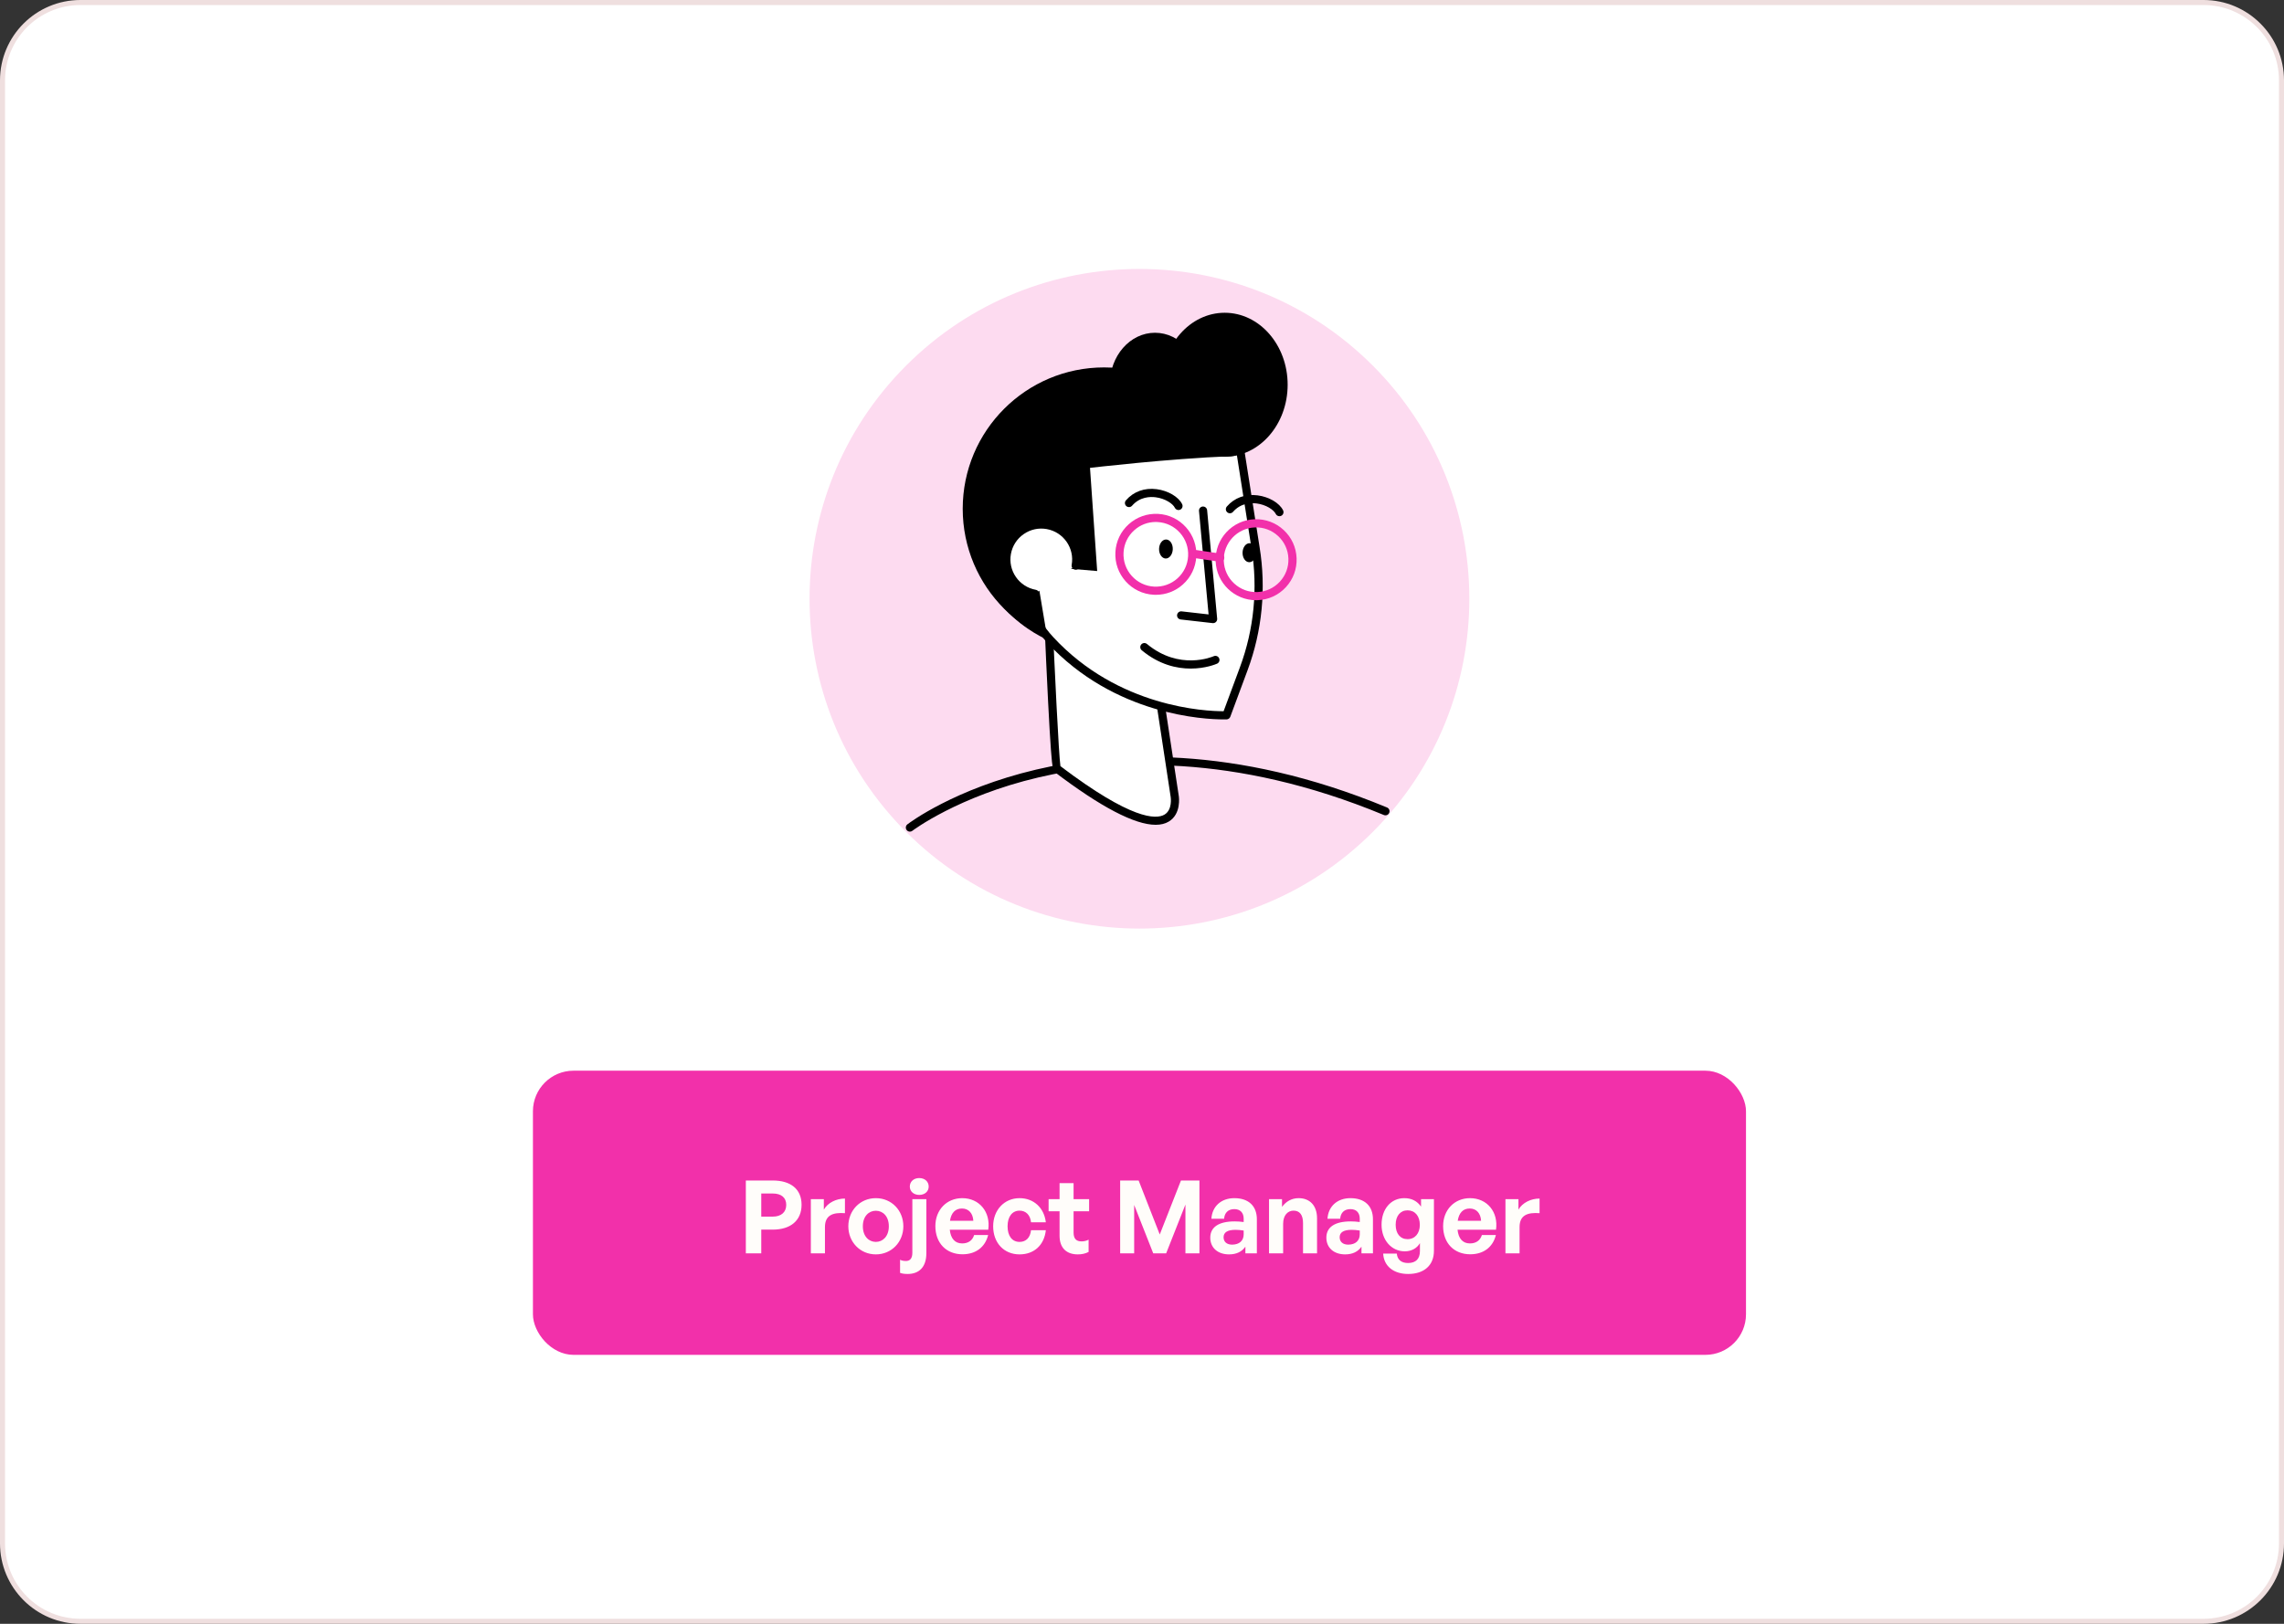 <svg width="450" height="320" viewBox="0 0 450 320" fill="none" xmlns="http://www.w3.org/2000/svg">
<rect x="0" y="0" width="450" height="320" fill="#333333" stroke="none"/>
<path d="M449.505 15.851C449.505 7.37 442.63 0.495 434.149 0.495H15.851C7.37 0.495 0.495 7.37 0.495 15.851V304.149C0.495 312.63 7.37 319.505 15.851 319.505H434.149C442.63 319.505 449.505 312.63 449.505 304.149V15.851Z" fill="white" stroke="#EFDFDF" stroke-width="0.991"/>
<g clip-path="url(#clip0_2138_6237)">
<path d="M270.457 163.958C295.84 138.575 295.84 97.421 270.457 72.038C245.074 46.655 203.919 46.655 178.536 72.038C153.153 97.421 153.153 138.575 178.536 163.958C203.919 189.341 245.074 189.341 270.457 163.958Z" fill="#FDDBF0"/>
<path d="M179.275 163.891C179.033 163.891 178.792 163.782 178.634 163.575C178.363 163.221 178.431 162.716 178.785 162.448C179.154 162.166 188.007 155.475 204.15 151.662C219.013 148.155 243.067 146.603 273.274 159.129C273.684 159.299 273.88 159.77 273.707 160.18C273.537 160.591 273.067 160.783 272.656 160.614C242.89 148.268 219.224 149.771 204.606 153.203C188.768 156.925 179.847 163.654 179.761 163.722C179.617 163.839 179.444 163.891 179.275 163.891Z" fill="black"/>
<path d="M217.533 128.118C232.917 128.118 245.388 115.646 245.388 100.262C245.388 84.878 232.917 72.406 217.533 72.406C202.148 72.406 189.677 84.878 189.677 100.262C189.677 115.646 202.148 128.118 217.533 128.118Z" fill="black"/>
<path d="M206.441 119.369C206.441 119.369 207.798 151.139 208.216 151.459C233.615 170.76 231.453 156.99 231.453 156.99L226.525 124.568L206.441 119.369Z" fill="white"/>
<path d="M227.693 162.542C223.564 162.542 216.874 159.046 207.73 152.099C207.342 151.805 207.007 151.549 205.636 119.402C205.624 119.146 205.734 118.901 205.933 118.743C206.133 118.581 206.393 118.524 206.641 118.588L226.725 123.787C227.038 123.866 227.271 124.126 227.32 124.447L232.248 156.868C232.271 157.008 232.776 160.413 230.263 161.913C229.562 162.331 228.703 162.542 227.693 162.542ZM208.928 150.988C222.92 161.581 227.78 161.517 229.438 160.53C231.028 159.581 230.662 157.136 230.658 157.113L225.81 125.211L207.293 120.419C207.794 132.09 208.597 148.727 208.928 150.988Z" fill="black"/>
<path d="M244.217 87.86L247.37 107.944C248.673 115.953 247.875 124.162 245.049 131.765L241.636 140.957C241.636 140.957 221.582 141.978 206.897 126.084C192.216 110.186 199.502 69.532 244.217 87.86Z" fill="white"/>
<path d="M241.037 141.772C237.443 141.772 219.601 141.015 206.309 126.631C198.051 117.695 196.857 101.82 203.699 91.968C208.057 85.695 219.152 76.718 244.522 87.12C244.782 87.225 244.966 87.462 245.011 87.741L248.168 107.825C249.491 115.951 248.677 124.33 245.81 132.053L242.397 141.245C242.284 141.546 242.005 141.754 241.685 141.769C241.658 141.761 241.436 141.772 241.037 141.772ZM223.801 83.978C213.264 83.978 207.73 88.981 205.021 92.883C198.579 102.163 199.709 117.115 207.492 125.535C220.343 139.444 237.605 140.16 241.007 140.16C241.033 140.16 241.056 140.16 241.078 140.16L244.299 131.484C247.072 124.024 247.859 115.925 246.579 108.07L243.493 88.43C235.51 85.213 229.038 83.978 223.801 83.978Z" fill="black"/>
<path d="M252.075 101.727C251.777 101.727 251.491 101.562 251.352 101.275C250.949 100.45 249.43 99.456 247.588 99.215C246.507 99.075 244.469 99.102 242.932 100.872C242.642 101.207 242.133 101.245 241.798 100.955C241.462 100.665 241.425 100.156 241.715 99.821C243.218 98.084 245.38 97.301 247.795 97.621C250.033 97.915 252.09 99.128 252.798 100.571C252.994 100.97 252.828 101.452 252.429 101.648C252.312 101.701 252.192 101.727 252.075 101.727Z" fill="black"/>
<path d="M232.191 100.511C231.894 100.511 231.607 100.346 231.468 100.059C231.065 99.234 229.547 98.24 227.704 97.999C226.623 97.859 224.585 97.885 223.048 99.656C222.758 99.991 222.249 100.029 221.914 99.739C221.579 99.449 221.541 98.94 221.831 98.605C223.334 96.868 225.497 96.088 227.911 96.405C230.149 96.699 232.206 97.912 232.911 99.355C233.107 99.754 232.941 100.236 232.542 100.432C232.429 100.485 232.308 100.511 232.191 100.511Z" fill="black"/>
<path d="M231.062 108.229C231.031 109.265 230.406 110.082 229.66 110.064C228.914 110.041 228.338 109.186 228.364 108.154C228.394 107.117 229.02 106.296 229.766 106.319C230.512 106.338 231.092 107.193 231.062 108.229Z" fill="black"/>
<path d="M247.51 108.959C247.48 109.995 246.854 110.817 246.108 110.794C245.362 110.771 244.786 109.916 244.812 108.884C244.843 107.848 245.468 107.027 246.214 107.049C246.96 107.072 247.54 107.927 247.51 108.959Z" fill="black"/>
<path d="M247.479 118.284C243.215 118.284 239.666 114.897 239.508 110.599C239.342 106.202 242.789 102.487 247.185 102.325C249.314 102.25 251.348 103 252.912 104.45C254.475 105.901 255.379 107.871 255.459 110.003C255.538 112.132 254.784 114.166 253.334 115.73C251.883 117.293 249.913 118.197 247.781 118.276C247.679 118.284 247.581 118.284 247.479 118.284ZM247.246 103.938C243.735 104.07 240.984 107.031 241.116 110.542C241.18 112.241 241.9 113.816 243.151 114.976C244.398 116.133 246.018 116.743 247.72 116.672C249.419 116.608 250.994 115.888 252.151 114.637C253.307 113.39 253.91 111.766 253.846 110.067C253.782 108.365 253.062 106.794 251.812 105.633C250.569 104.477 248.941 103.874 247.246 103.938Z" fill="#F230AA"/>
<path d="M239.011 122.798C238.98 122.798 238.95 122.798 238.92 122.795L232.621 122.079C232.18 122.03 231.86 121.631 231.913 121.19C231.962 120.749 232.369 120.429 232.802 120.481L238.118 121.084L236.23 100.695C236.189 100.255 236.517 99.859 236.957 99.821C237.402 99.784 237.794 100.108 237.831 100.548L239.809 121.921C239.832 122.162 239.745 122.399 239.572 122.569C239.421 122.716 239.222 122.798 239.011 122.798Z" fill="black"/>
<path d="M240.415 110.709C240.377 110.709 240.336 110.705 240.295 110.701L235.514 109.997C235.073 109.933 234.772 109.522 234.836 109.081C234.9 108.64 235.318 108.339 235.751 108.403L240.532 109.108C240.973 109.172 241.274 109.582 241.21 110.023C241.15 110.419 240.807 110.709 240.415 110.709Z" fill="#F230AA"/>
<path d="M214.756 92.203L216.169 112.535L203.962 111.495L206.4 126.086C206.4 126.086 188.848 119.022 192.521 99.489C202.516 46.324 255.021 89.407 242.563 89.901C230.1 90.391 214.756 92.203 214.756 92.203Z" fill="black"/>
<path d="M211.934 111.468C212.608 107.727 210.122 104.148 206.381 103.47C202.64 102.795 199.061 105.282 198.383 109.023C197.708 112.764 200.195 116.343 203.936 117.021L211.934 111.468Z" fill="white"/>
<path d="M203.94 117.824C203.891 117.824 203.846 117.82 203.797 117.813C199.623 117.059 196.842 113.055 197.596 108.88C197.961 106.861 199.092 105.102 200.776 103.93C202.463 102.758 204.505 102.314 206.524 102.679C210.699 103.433 213.479 107.437 212.726 111.612C212.646 112.049 212.232 112.343 211.791 112.26C211.354 112.181 211.064 111.762 211.143 111.325C211.739 108.025 209.538 104.861 206.238 104.265C204.637 103.975 203.025 104.329 201.691 105.256C200.357 106.183 199.464 107.573 199.174 109.17C198.884 110.768 199.238 112.384 200.165 113.718C201.092 115.051 202.482 115.944 204.079 116.234C204.516 116.313 204.807 116.732 204.727 117.169C204.66 117.553 204.321 117.824 203.94 117.824Z" fill="black"/>
<path d="M227.738 117.219C227.588 117.219 227.437 117.215 227.283 117.207C225.154 117.091 223.199 116.149 221.778 114.559C220.358 112.969 219.639 110.923 219.759 108.795C219.876 106.666 220.818 104.711 222.408 103.291C223.997 101.87 226.047 101.158 228.172 101.271C230.3 101.388 232.255 102.33 233.676 103.92C235.096 105.51 235.816 107.555 235.695 109.684C235.578 111.812 234.636 113.768 233.047 115.188C231.574 116.507 229.701 117.219 227.738 117.219ZM227.716 102.865C226.149 102.865 224.653 103.434 223.478 104.489C222.208 105.623 221.458 107.182 221.364 108.885C221.27 110.584 221.842 112.219 222.976 113.489C224.11 114.759 225.674 115.508 227.373 115.602C229.072 115.693 230.707 115.124 231.973 113.99C233.242 112.856 233.992 111.296 234.086 109.593C234.181 107.894 233.608 106.259 232.474 104.994C231.34 103.724 229.78 102.974 228.077 102.88C227.957 102.869 227.836 102.865 227.716 102.865Z" fill="#F230AA"/>
<path d="M234.584 131.756C231.856 131.756 228.379 130.999 224.951 128.147C224.608 127.865 224.563 127.356 224.845 127.013C225.132 126.67 225.636 126.625 225.979 126.908C232.346 132.205 238.86 129.436 239.135 129.315C239.542 129.134 240.016 129.319 240.197 129.726C240.378 130.133 240.194 130.607 239.79 130.788C239.628 130.86 237.549 131.756 234.584 131.756Z" fill="black"/>
<path d="M241.294 90.003C248.143 90.003 253.696 83.653 253.696 75.819C253.696 67.985 248.143 61.635 241.294 61.635C234.444 61.635 228.892 67.985 228.892 75.819C228.892 83.653 234.444 90.003 241.294 90.003Z" fill="black"/>
<path d="M227.561 85.95C232.48 85.95 236.467 81.389 236.467 75.763C236.467 70.137 232.48 65.576 227.561 65.576C222.643 65.576 218.655 70.137 218.655 75.763C218.655 81.389 222.643 85.95 227.561 85.95Z" fill="black"/>
</g>
<rect x="105" y="211" width="239" height="56" rx="8" fill="#F230AA"/>
<path d="M152.247 242.32H149.987V247H146.947V232.64H152.247C155.747 232.64 157.927 234.3 157.927 237.42C157.927 240.54 155.747 242.32 152.247 242.32ZM152.227 235.2H149.987V239.76H152.227C153.947 239.76 154.907 238.86 154.907 237.44C154.907 236.02 153.947 235.2 152.227 235.2ZM162.534 241.82V247H159.754V236.32H162.314V238.38C163.094 237.02 164.754 236.2 166.474 236.2V239.08C164.114 238.9 162.534 239.46 162.534 241.82ZM172.56 247.2C169.46 247.2 167.14 244.76 167.14 241.66C167.14 238.54 169.46 236.12 172.56 236.12C175.66 236.12 177.98 238.54 177.98 241.66C177.98 244.76 175.66 247.2 172.56 247.2ZM172.56 244.74C173.94 244.74 175.12 243.64 175.12 241.66C175.12 239.68 173.94 238.6 172.56 238.6C171.18 238.6 170 239.68 170 241.66C170 243.64 171.18 244.74 172.56 244.74ZM182.974 233.84C182.974 234.78 182.214 235.48 181.114 235.48C180.014 235.48 179.254 234.78 179.254 233.84C179.254 232.86 180.014 232.16 181.114 232.16C182.214 232.16 182.974 232.86 182.974 233.84ZM182.514 236.32V246.96C182.514 249.84 180.954 251.06 178.834 251.06C178.334 251.06 177.814 251.02 177.334 250.84V248.26C177.634 248.42 178.034 248.5 178.494 248.5C179.234 248.5 179.754 248.06 179.754 246.88V236.32H182.514ZM189.628 247.18C186.428 247.18 184.288 244.96 184.288 241.62C184.288 238.44 186.508 236.12 189.588 236.12C192.968 236.12 195.208 238.86 194.708 242.34H187.128C187.308 244.08 188.148 245.04 189.568 245.04C190.788 245.04 191.608 244.44 191.928 243.38H194.688C194.088 245.8 192.228 247.18 189.628 247.18ZM189.528 238.16C188.228 238.16 187.408 239 187.168 240.58H191.768C191.688 239.1 190.848 238.16 189.528 238.16ZM200.875 247.2C197.795 247.2 195.675 244.92 195.675 241.66C195.675 238.46 197.875 236.12 200.875 236.12C203.655 236.12 205.715 238 206.055 240.88H203.135C202.995 239.46 202.135 238.58 200.875 238.58C199.435 238.58 198.515 239.76 198.515 241.66C198.515 243.58 199.415 244.74 200.875 244.74C202.155 244.74 202.975 243.9 203.135 242.44H206.055C205.735 245.38 203.735 247.2 200.875 247.2ZM214.48 244.3V246.72C213.8 247.06 213.16 247.2 212.34 247.2C210.14 247.2 208.76 245.94 208.76 243.54V238.7H206.6V236.32H208.76V233.16H211.52V236.32H214.58V238.7H211.52V242.9C211.52 244.14 212.08 244.64 213.08 244.64C213.6 244.64 214.08 244.52 214.48 244.3ZM227.217 247L223.457 237.46V247H220.697V232.64H224.337L228.497 243.28L232.677 232.64H236.317V247H233.557V237.38L229.757 247H227.217ZM245.371 247V245.68C244.671 246.68 243.611 247.2 242.151 247.2C239.931 247.2 238.451 245.9 238.451 243.9C238.451 241.82 240.131 240.7 243.251 240.7C243.851 240.7 244.371 240.74 245.031 240.82V240.18C245.031 238.98 244.351 238.28 243.191 238.28C241.991 238.28 241.271 238.98 241.171 240.18H238.671C238.831 237.72 240.611 236.12 243.191 236.12C245.991 236.12 247.631 237.66 247.631 240.28V247H245.371ZM241.071 243.82C241.071 244.72 241.711 245.28 242.751 245.28C244.171 245.28 245.031 244.5 245.031 243.26V242.5C244.371 242.4 243.911 242.36 243.431 242.36C241.851 242.36 241.071 242.86 241.071 243.82ZM252.807 241.18V247H250.027V236.32H252.587V237.84C253.367 236.78 254.467 236.12 255.867 236.12C258.007 236.12 259.487 237.52 259.487 240.1V247H256.727V241.04C256.727 239.46 256.107 238.58 254.847 238.58C253.747 238.58 252.807 239.46 252.807 241.18ZM268.243 247V245.68C267.543 246.68 266.483 247.2 265.023 247.2C262.803 247.2 261.323 245.9 261.323 243.9C261.323 241.82 263.003 240.7 266.123 240.7C266.723 240.7 267.243 240.74 267.903 240.82V240.18C267.903 238.98 267.223 238.28 266.063 238.28C264.863 238.28 264.143 238.98 264.043 240.18H261.543C261.703 237.72 263.483 236.12 266.063 236.12C268.863 236.12 270.503 237.66 270.503 240.28V247H268.243ZM263.943 243.82C263.943 244.72 264.583 245.28 265.623 245.28C267.043 245.28 267.903 244.5 267.903 243.26V242.5C267.243 242.4 266.783 242.36 266.303 242.36C264.723 242.36 263.943 242.86 263.943 243.82ZM277.438 251.06C274.558 251.06 272.638 249.5 272.518 247.04H275.198C275.318 248.26 276.098 248.9 277.418 248.9C278.958 248.9 279.758 248.08 279.758 246.54V244.98C279.178 246 278.078 246.6 276.778 246.6C274.158 246.6 272.198 244.38 272.198 241.36C272.198 238.26 274.038 236.12 276.678 236.12C278.118 236.12 279.198 236.68 279.978 237.78V236.32H282.518V246.5C282.518 249.34 280.598 251.06 277.438 251.06ZM274.978 241.36C274.978 243.1 275.878 244.2 277.318 244.2C278.778 244.2 279.738 243.06 279.738 241.38C279.738 239.64 278.778 238.52 277.318 238.52C275.898 238.52 274.978 239.62 274.978 241.36ZM289.667 247.18C286.467 247.18 284.327 244.96 284.327 241.62C284.327 238.44 286.547 236.12 289.627 236.12C293.007 236.12 295.247 238.86 294.747 242.34H287.167C287.347 244.08 288.187 245.04 289.607 245.04C290.827 245.04 291.647 244.44 291.967 243.38H294.727C294.127 245.8 292.267 247.18 289.667 247.18ZM289.567 238.16C288.267 238.16 287.447 239 287.207 240.58H291.807C291.727 239.1 290.887 238.16 289.567 238.16ZM299.389 241.82V247H296.609V236.32H299.169V238.38C299.949 237.02 301.609 236.2 303.329 236.2V239.08C300.969 238.9 299.389 239.46 299.389 241.82Z" fill="#FFFDFA"/>
<defs>
<clipPath id="clip0_2138_6237">
<rect width="130" height="130" fill="white" transform="translate(159.5 53)"/>
</clipPath>
</defs>
</svg>
